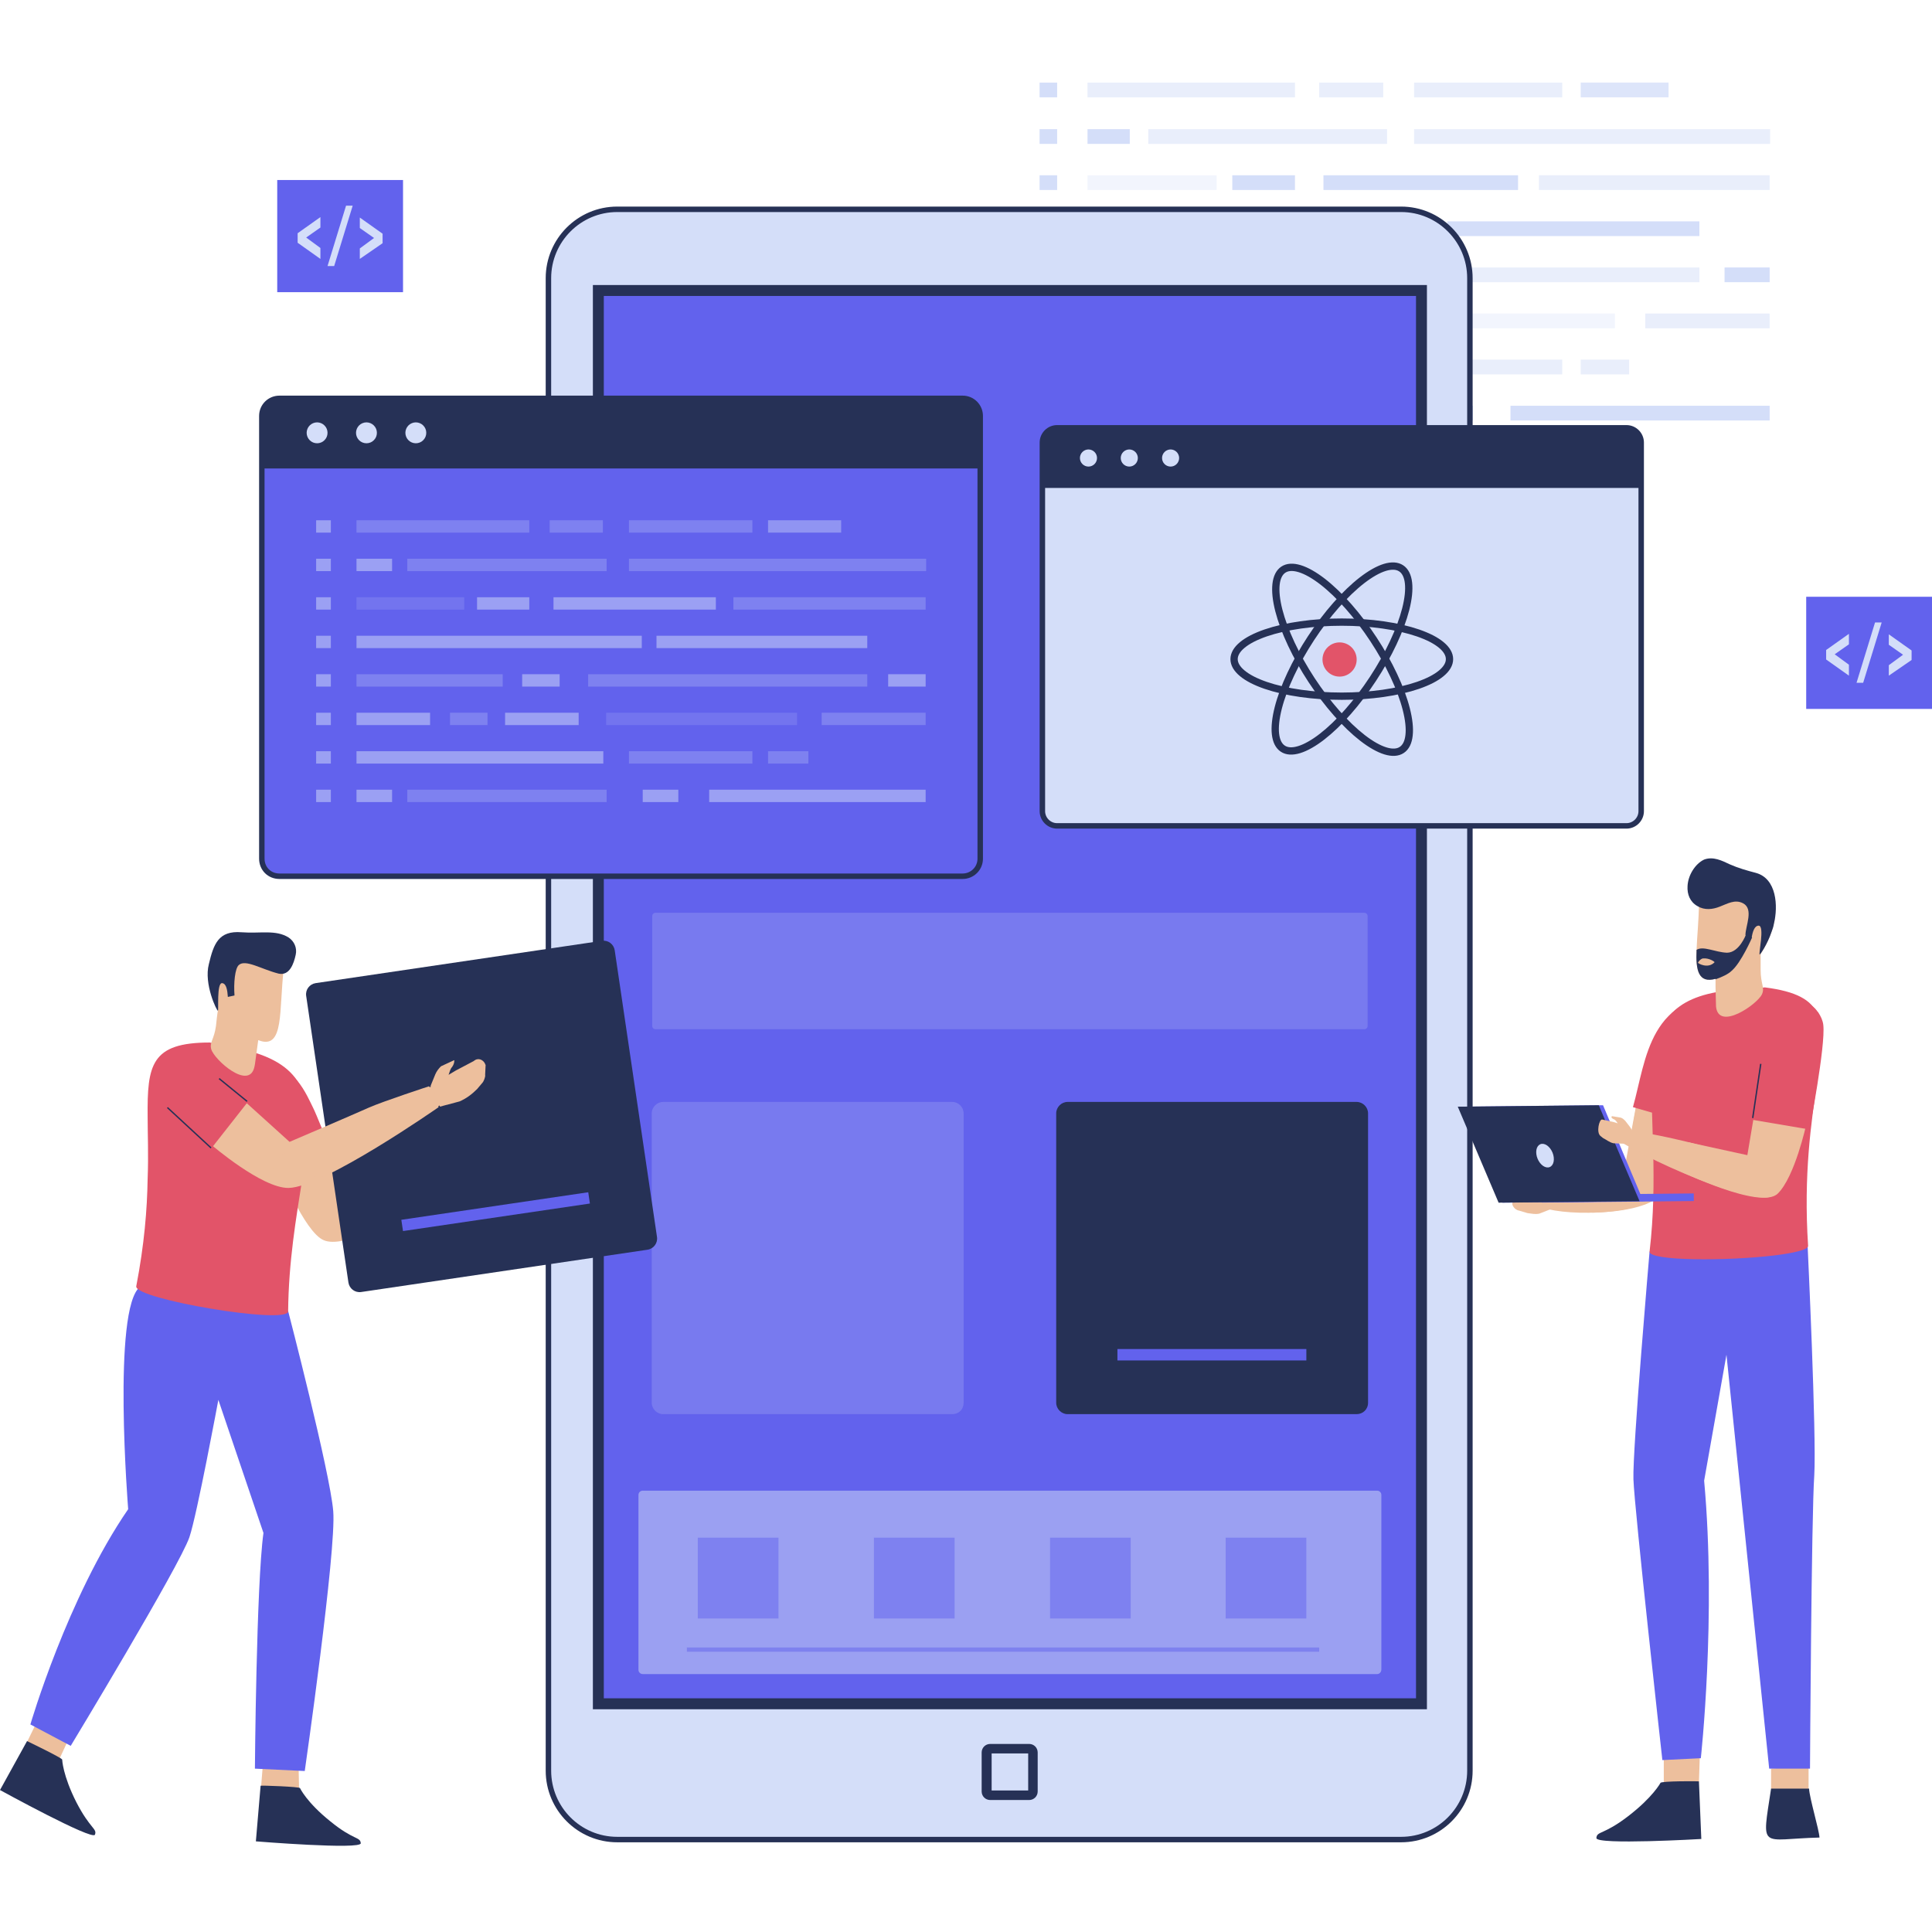 <svg xmlns="http://www.w3.org/2000/svg" xmlns:xlink="http://www.w3.org/1999/xlink" width="500" zoomAndPan="magnify" viewBox="0 0 375 375" height="500" preserveAspectRatio="xMidYMid meet" version="1.0"><defs><filter x="0%" y="0%" width="100%" height="100%" id="555fd16b2d"><feColorMatrix values="0 0 0 0 1 0 0 0 0 1 0 0 0 0 1 0 0 0 1 0" color-interpolation-filters="sRGB"/></filter><clipPath id="7503820521"><path d="M 91 25 L 301 25 L 301 359.438 L 91 359.438 Z M 91 25 " clip-rule="nonzero"/></clipPath><mask id="ccde0273ad"><g filter="url(#555fd16b2d)"><rect x="-37.5" width="450" fill="#000000" y="-37.5" height="450" fill-opacity="0.5"/></g></mask><clipPath id="b153da5127"><path d="M 1 0.32 L 18 0.32 L 18 16.16 L 1 16.16 Z M 1 0.32 " clip-rule="nonzero"/></clipPath><clipPath id="c3c4c2aad3"><path d="M 35 0.32 L 52 0.32 L 52 16.16 L 35 16.16 Z M 35 0.32 " clip-rule="nonzero"/></clipPath><clipPath id="31b6f5e774"><path d="M 69 0.32 L 86 0.32 L 86 16.16 L 69 16.16 Z M 69 0.32 " clip-rule="nonzero"/></clipPath><clipPath id="0d66e85af0"><path d="M 103 0.32 L 119.922 0.32 L 119.922 16.16 L 103 16.16 Z M 103 0.32 " clip-rule="nonzero"/></clipPath><clipPath id="3f6b7a795b"><rect x="0" width="120" y="0" height="17"/></clipPath><mask id="53410d3bd1"><g filter="url(#555fd16b2d)"><rect x="-37.5" width="450" fill="#000000" y="-37.5" height="450" fill-opacity="0.5"/></g></mask><clipPath id="891dcc8b2f"><path d="M 8 0.078 L 42 0.078 L 42 4 L 8 4 Z M 8 0.078 " clip-rule="nonzero"/></clipPath><clipPath id="2af06f17e7"><path d="M 45 0.078 L 57 0.078 L 57 4 L 45 4 Z M 45 0.078 " clip-rule="nonzero"/></clipPath><clipPath id="bddb82801d"><path d="M 0.199 0.078 L 4 0.078 L 4 4 L 0.199 4 Z M 0.199 0.078 " clip-rule="nonzero"/></clipPath><clipPath id="a61cee1afe"><path d="M 88 0.078 L 103 0.078 L 103 4 L 88 4 Z M 88 0.078 " clip-rule="nonzero"/></clipPath><clipPath id="096d2abf48"><path d="M 61 0.078 L 86 0.078 L 86 4 L 61 4 Z M 61 0.078 " clip-rule="nonzero"/></clipPath><clipPath id="1e5f2d0a2a"><path d="M 0.199 45 L 4 45 L 4 49 L 0.199 49 Z M 0.199 45 " clip-rule="nonzero"/></clipPath><clipPath id="dd8009c33f"><path d="M 0.199 8 L 4 8 L 4 11 L 0.199 11 Z M 0.199 8 " clip-rule="nonzero"/></clipPath><clipPath id="88b536714a"><path d="M 0.199 53 L 4 53 L 4 56 L 0.199 56 Z M 0.199 53 " clip-rule="nonzero"/></clipPath><clipPath id="f1c4af9529"><path d="M 0.199 15 L 4 15 L 4 19 L 0.199 19 Z M 0.199 15 " clip-rule="nonzero"/></clipPath><clipPath id="210af80f19"><path d="M 0.199 23 L 4 23 L 4 26 L 0.199 26 Z M 0.199 23 " clip-rule="nonzero"/></clipPath><clipPath id="0ea6aee3d4"><path d="M 0.199 30 L 4 30 L 4 34 L 0.199 34 Z M 0.199 30 " clip-rule="nonzero"/></clipPath><clipPath id="a7be8a2d1d"><path d="M 0.199 38 L 4 38 L 4 41 L 0.199 41 Z M 0.199 38 " clip-rule="nonzero"/></clipPath><clipPath id="743b23a334"><rect x="0" width="120" y="0" height="57"/></clipPath></defs><path fill="#d4def9" d="M 211.086 16.031 L 251.352 16.031 L 251.352 18.891 L 211.086 18.891 Z M 211.086 16.031 " fill-opacity="0.5" fill-rule="nonzero"/><path fill="#d4def9" d="M 256.051 16.031 L 268.488 16.031 L 268.488 18.891 L 256.051 18.891 Z M 256.051 16.031 " fill-opacity="0.5" fill-rule="nonzero"/><path fill="#d4def9" d="M 201.781 16.031 L 205.191 16.031 L 205.191 18.891 L 201.781 18.891 Z M 201.781 16.031 " fill-opacity="1" fill-rule="nonzero"/><path fill="#d4def9" d="M 306.816 16.031 L 323.863 16.031 L 323.863 18.891 L 306.816 18.891 Z M 306.816 16.031 " fill-opacity="0.8" fill-rule="nonzero"/><path fill="#d4def9" d="M 274.477 16.031 L 303.227 16.031 L 303.227 18.891 L 274.477 18.891 Z M 274.477 16.031 " fill-opacity="0.5" fill-rule="nonzero"/><path fill="#d4def9" d="M 258.539 69.809 L 211.086 69.809 L 211.086 72.668 L 268.488 72.668 L 268.488 69.809 Z M 258.539 69.809 " fill-opacity="1" fill-rule="nonzero"/><path fill="#d4def9" d="M 201.781 69.809 L 205.191 69.809 L 205.191 72.668 L 201.781 72.668 Z M 201.781 69.809 " fill-opacity="1" fill-rule="nonzero"/><path fill="#d4def9" d="M 306.816 69.809 L 316.215 69.809 L 316.215 72.668 L 306.816 72.668 Z M 306.816 69.809 " fill-opacity="0.5" fill-rule="nonzero"/><path fill="#d4def9" d="M 274.477 69.809 L 303.227 69.809 L 303.227 72.668 L 274.477 72.668 Z M 274.477 69.809 " fill-opacity="0.5" fill-rule="nonzero"/><path fill="#d4def9" d="M 211.086 25.07 L 219.289 25.07 L 219.289 27.93 L 211.086 27.93 Z M 211.086 25.07 " fill-opacity="1" fill-rule="nonzero"/><path fill="#d4def9" d="M 222.879 25.07 L 269.227 25.07 L 269.227 27.93 L 222.879 27.93 Z M 222.879 25.07 " fill-opacity="0.5" fill-rule="nonzero"/><path fill="#d4def9" d="M 201.781 25.07 L 205.191 25.07 L 205.191 27.93 L 201.781 27.93 Z M 201.781 25.07 " fill-opacity="1" fill-rule="nonzero"/><path fill="#d4def9" d="M 274.477 25.07 L 343.582 25.07 L 343.582 27.93 L 274.477 27.93 Z M 274.477 25.07 " fill-opacity="0.5" fill-rule="nonzero"/><path fill="#d4def9" d="M 211.086 78.754 L 219.289 78.754 L 219.289 81.613 L 211.086 81.613 Z M 211.086 78.754 " fill-opacity="1" fill-rule="nonzero"/><path fill="#d4def9" d="M 277.703 78.754 L 285.902 78.754 L 285.902 81.613 L 277.703 81.613 Z M 277.703 78.754 " fill-opacity="1" fill-rule="nonzero"/><path fill="#d4def9" d="M 222.879 78.754 L 269.227 78.754 L 269.227 81.613 L 222.879 81.613 Z M 222.879 78.754 " fill-opacity="0.5" fill-rule="nonzero"/><path fill="#d4def9" d="M 201.781 78.754 L 205.191 78.754 L 205.191 81.613 L 201.781 81.613 Z M 201.781 78.754 " fill-opacity="1" fill-rule="nonzero"/><path fill="#d4def9" d="M 293.184 78.754 L 343.488 78.754 L 343.488 81.613 L 293.184 81.613 Z M 293.184 78.754 " fill-opacity="1" fill-rule="nonzero"/><path fill="#d4def9" d="M 211.086 34.02 L 236.148 34.02 L 236.148 36.879 L 211.086 36.879 Z M 211.086 34.02 " fill-opacity="0.3" fill-rule="nonzero"/><path fill="#d4def9" d="M 239.188 34.02 L 251.352 34.02 L 251.352 36.879 L 239.188 36.879 Z M 239.188 34.02 " fill-opacity="1" fill-rule="nonzero"/><path fill="#d4def9" d="M 201.781 34.02 L 205.191 34.02 L 205.191 36.879 L 201.781 36.879 Z M 201.781 34.02 " fill-opacity="1" fill-rule="nonzero"/><path fill="#d4def9" d="M 256.879 34.02 L 294.656 34.02 L 294.656 36.879 L 256.879 36.879 Z M 256.879 34.02 " fill-opacity="1" fill-rule="nonzero"/><path fill="#d4def9" d="M 298.711 34.02 L 343.488 34.02 L 343.488 36.879 L 298.711 36.879 Z M 298.711 34.02 " fill-opacity="0.5" fill-rule="nonzero"/><path fill="#d4def9" d="M 211.086 42.965 L 277.426 42.965 L 277.426 45.824 L 211.086 45.824 Z M 211.086 42.965 " fill-opacity="1" fill-rule="nonzero"/><path fill="#d4def9" d="M 201.781 42.965 L 205.191 42.965 L 205.191 45.824 L 201.781 45.824 Z M 201.781 42.965 " fill-opacity="1" fill-rule="nonzero"/><path fill="#d4def9" d="M 280.926 42.965 L 329.852 42.965 L 329.852 45.824 L 280.926 45.824 Z M 280.926 42.965 " fill-opacity="1" fill-rule="nonzero"/><path fill="#d4def9" d="M 211.086 51.914 L 245.18 51.914 L 245.18 54.773 L 211.086 54.773 Z M 211.086 51.914 " fill-opacity="0.5" fill-rule="nonzero"/><path fill="#d4def9" d="M 201.781 51.914 L 205.191 51.914 L 205.191 54.773 L 201.781 54.773 Z M 201.781 51.914 " fill-opacity="1" fill-rule="nonzero"/><path fill="#d4def9" d="M 264.988 51.914 L 329.852 51.914 L 329.852 54.773 L 264.988 54.773 Z M 264.988 51.914 " fill-opacity="0.5" fill-rule="nonzero"/><path fill="#d4def9" d="M 334.734 51.914 L 343.488 51.914 L 343.488 54.773 L 334.734 54.773 Z M 334.734 51.914 " fill-opacity="1" fill-rule="nonzero"/><path fill="#d4def9" d="M 249.691 51.914 L 258.445 51.914 L 258.445 54.773 L 249.691 54.773 Z M 249.691 51.914 " fill-opacity="1" fill-rule="nonzero"/><path fill="#d4def9" d="M 211.086 60.859 L 228.227 60.859 L 228.227 63.719 L 211.086 63.719 Z M 211.086 60.859 " fill-opacity="1" fill-rule="nonzero"/><path fill="#d4def9" d="M 245.641 60.859 L 262.777 60.859 L 262.777 63.719 L 245.641 63.719 Z M 245.641 60.859 " fill-opacity="1" fill-rule="nonzero"/><path fill="#d4def9" d="M 201.781 60.859 L 205.191 60.859 L 205.191 63.719 L 201.781 63.719 Z M 201.781 60.859 " fill-opacity="1" fill-rule="nonzero"/><path fill="#d4def9" d="M 269.133 60.859 L 313.453 60.859 L 313.453 63.719 L 269.133 63.719 Z M 269.133 60.859 " fill-opacity="0.3" fill-rule="nonzero"/><path fill="#d4def9" d="M 319.348 60.859 L 343.488 60.859 L 343.488 63.719 L 319.348 63.719 Z M 319.348 60.859 " fill-opacity="0.5" fill-rule="nonzero"/><path fill="#d4def9" d="M 232.832 60.859 L 241.586 60.859 L 241.586 63.719 L 232.832 63.719 Z M 232.832 60.859 " fill-opacity="0.5" fill-rule="nonzero"/><path fill="#d4def9" d="M 272.082 357.223 L 119.871 357.223 C 112.5 357.223 106.512 351.227 106.512 343.848 L 106.512 54.035 C 106.512 46.656 112.5 40.66 119.871 40.66 L 272.082 40.66 C 279.453 40.66 285.441 46.656 285.441 54.035 L 285.441 343.848 C 285.441 351.227 279.453 357.223 272.082 357.223 Z M 272.082 357.223 " fill-opacity="1" fill-rule="nonzero"/><g clip-path="url(#7503820521)"><path stroke-linecap="butt" transform="matrix(0.921, 0, 0, 0.922, -42.844, -40.971)" fill="none" stroke-linejoin="miter" d="M 341.8 431.701 L 176.6 431.701 C 168.6 431.701 162.101 425.201 162.101 417.201 L 162.101 103.001 C 162.101 95.001 168.6 88.501 176.6 88.501 L 341.8 88.501 C 349.8 88.501 356.299 95.001 356.299 103.001 L 356.299 417.201 C 356.299 425.201 349.8 431.701 341.8 431.701 Z M 341.8 431.701 " stroke="#263156" stroke-width="1.15" stroke-opacity="1" stroke-miterlimit="10"/></g><path fill="#6262ed" d="M 116.094 56.434 L 275.859 56.434 L 275.859 330.75 L 116.094 330.75 Z M 116.094 56.434 " fill-opacity="1" fill-rule="nonzero"/><path fill="#263156" d="M 274.848 57.445 L 274.848 329.641 L 117.199 329.641 L 117.199 57.445 L 274.848 57.445 M 276.965 55.324 L 115.078 55.324 L 115.078 331.766 L 276.965 331.766 Z M 276.965 55.324 " fill-opacity="1" fill-rule="nonzero"/><path fill="#6262ed" d="M 119.133 58.922 L 272.91 58.922 L 272.91 328.352 L 119.133 328.352 Z M 119.133 58.922 " fill-opacity="0.4" fill-rule="nonzero"/><path fill="#263156" d="M 199.754 349.383 L 192.199 349.383 C 191.277 349.383 190.539 348.645 190.539 347.723 L 190.539 340.156 C 190.539 339.234 191.277 338.496 192.199 338.496 L 199.754 338.496 C 200.676 338.496 201.414 339.234 201.414 340.156 L 201.414 347.723 C 201.414 348.645 200.676 349.383 199.754 349.383 Z M 192.477 347.535 L 199.57 347.535 L 199.57 340.344 L 192.477 340.344 Z M 192.477 347.535 " fill-opacity="1" fill-rule="nonzero"/><path fill="#d4def9" d="M 184.828 274.484 L 128.715 274.484 C 127.52 274.484 126.504 273.469 126.504 272.27 L 126.504 216.098 C 126.504 214.898 127.52 213.883 128.715 213.883 L 184.828 213.883 C 186.027 213.883 187.039 214.898 187.039 216.098 L 187.039 272.27 C 187.039 273.562 186.117 274.484 184.828 274.484 Z M 184.828 274.484 " fill-opacity="0.2" fill-rule="nonzero"/><path fill="#263156" d="M 263.328 274.484 L 207.219 274.484 C 206.02 274.484 205.008 273.469 205.008 272.27 L 205.008 216.098 C 205.008 214.898 206.02 213.883 207.219 213.883 L 263.328 213.883 C 264.527 213.883 265.539 214.898 265.539 216.098 L 265.539 272.27 C 265.539 273.562 264.527 274.484 263.328 274.484 Z M 263.328 274.484 " fill-opacity="1" fill-rule="nonzero"/><path fill="#6262ed" d="M 216.891 261.848 L 253.562 261.848 L 253.562 264.062 L 216.891 264.062 Z M 216.891 261.848 " fill-opacity="1" fill-rule="nonzero"/><path stroke-linecap="butt" transform="matrix(0.921, 0, 0, 0.922, -42.844, -40.971)" fill-opacity="1" fill="#d4def9" fill-rule="nonzero" stroke-linejoin="miter" d="M 269.299 218.302 L 389.3 218.302 C 391 218.302 392.399 216.9 392.399 215.202 L 392.399 137.601 C 392.399 135.898 391 134.501 389.3 134.501 L 269.299 134.501 C 267.599 134.501 266.199 135.898 266.199 137.601 L 266.199 215.202 C 266.199 216.9 267.599 218.302 269.299 218.302 Z M 269.299 218.302 " stroke="#263156" stroke-width="1.15" stroke-opacity="1" stroke-miterlimit="10"/><path fill="#263156" d="M 202.426 94.711 L 318.613 94.711 L 318.613 85.949 C 318.613 84.379 317.32 83.09 315.754 83.09 L 205.191 83.09 C 203.625 83.09 202.336 84.379 202.336 85.949 L 202.336 94.711 Z M 202.426 94.711 " fill-opacity="1" fill-rule="nonzero"/><path fill="#d4def9" d="M 228.871 88.898 C 228.871 89.121 228.828 89.332 228.742 89.535 C 228.66 89.738 228.539 89.918 228.383 90.074 C 228.227 90.23 228.051 90.352 227.848 90.434 C 227.645 90.52 227.43 90.562 227.211 90.562 C 226.992 90.562 226.781 90.52 226.578 90.434 C 226.375 90.352 226.195 90.23 226.039 90.074 C 225.883 89.918 225.762 89.738 225.68 89.535 C 225.594 89.332 225.555 89.121 225.555 88.898 C 225.555 88.68 225.594 88.469 225.68 88.266 C 225.762 88.062 225.883 87.883 226.039 87.727 C 226.195 87.57 226.375 87.449 226.578 87.367 C 226.781 87.281 226.992 87.238 227.211 87.238 C 227.43 87.238 227.645 87.281 227.848 87.367 C 228.051 87.449 228.227 87.57 228.383 87.727 C 228.539 87.883 228.66 88.062 228.742 88.266 C 228.828 88.469 228.871 88.68 228.871 88.898 Z M 228.871 88.898 " fill-opacity="1" fill-rule="nonzero"/><path fill="#d4def9" d="M 220.855 88.898 C 220.855 89.121 220.812 89.332 220.727 89.535 C 220.645 89.738 220.523 89.918 220.367 90.074 C 220.211 90.23 220.031 90.352 219.828 90.434 C 219.625 90.52 219.414 90.562 219.195 90.562 C 218.977 90.562 218.766 90.52 218.562 90.434 C 218.359 90.352 218.18 90.23 218.023 90.074 C 217.867 89.918 217.746 89.738 217.664 89.535 C 217.578 89.332 217.535 89.121 217.535 88.898 C 217.535 88.68 217.578 88.469 217.664 88.266 C 217.746 88.062 217.867 87.883 218.023 87.727 C 218.18 87.57 218.359 87.449 218.562 87.367 C 218.766 87.281 218.977 87.238 219.195 87.238 C 219.414 87.238 219.625 87.281 219.828 87.367 C 220.031 87.449 220.211 87.57 220.367 87.727 C 220.523 87.883 220.645 88.062 220.727 88.266 C 220.812 88.469 220.855 88.68 220.855 88.898 Z M 220.855 88.898 " fill-opacity="1" fill-rule="nonzero"/><path fill="#d4def9" d="M 212.93 88.898 C 212.93 89.121 212.887 89.332 212.805 89.535 C 212.719 89.738 212.602 89.918 212.445 90.074 C 212.289 90.23 212.109 90.352 211.906 90.434 C 211.703 90.52 211.492 90.562 211.27 90.562 C 211.051 90.562 210.84 90.52 210.637 90.434 C 210.434 90.352 210.254 90.23 210.098 90.074 C 209.941 89.918 209.824 89.738 209.738 89.535 C 209.656 89.332 209.613 89.121 209.613 88.898 C 209.613 88.68 209.656 88.469 209.738 88.266 C 209.824 88.062 209.941 87.883 210.098 87.727 C 210.254 87.57 210.434 87.449 210.637 87.367 C 210.84 87.281 211.051 87.238 211.27 87.238 C 211.492 87.238 211.703 87.281 211.906 87.367 C 212.109 87.449 212.289 87.57 212.445 87.727 C 212.602 87.883 212.719 88.062 212.805 88.266 C 212.887 88.469 212.93 88.68 212.93 88.898 Z M 212.93 88.898 " fill-opacity="1" fill-rule="nonzero"/><path stroke-linecap="butt" transform="matrix(0.77, -0.507, 0.506, 0.771, -85.669, 153.772)" fill="none" stroke-linejoin="miter" d="M 337.1 183.199 C 337.099 184.689 337.05 186.167 336.951 187.628 C 336.853 189.089 336.703 190.512 336.504 191.887 C 336.308 193.264 336.071 194.573 335.786 195.809 C 335.501 197.052 335.178 198.198 334.815 199.251 C 334.451 200.305 334.059 201.248 333.633 202.073 C 333.208 202.904 332.759 203.602 332.283 204.171 C 331.811 204.742 331.325 205.173 330.822 205.466 C 330.319 205.753 329.811 205.9 329.299 205.898 C 328.786 205.9 328.282 205.756 327.778 205.465 C 327.274 205.174 326.787 204.742 326.314 204.172 C 325.841 203.602 325.394 202.902 324.969 202.075 C 324.54 201.246 324.147 200.308 323.785 199.253 C 323.423 198.199 323.097 197.052 322.813 195.81 C 322.532 194.571 322.29 193.266 322.096 191.886 C 321.897 190.508 321.75 189.088 321.65 187.628 C 321.55 186.168 321.501 184.692 321.499 183.199 C 321.5 181.71 321.552 180.233 321.651 178.772 C 321.75 177.311 321.899 175.889 322.094 174.512 C 322.29 173.135 322.531 171.828 322.813 170.589 C 323.101 169.349 323.424 168.203 323.784 167.147 C 324.147 166.094 324.541 165.156 324.965 164.325 C 325.394 163.497 325.843 162.799 326.315 162.228 C 326.788 161.656 327.277 161.228 327.78 160.935 C 328.28 160.646 328.788 160.499 329.299 160.5 C 329.813 160.499 330.32 160.645 330.821 160.934 C 331.325 161.225 331.812 161.657 332.284 162.226 C 332.757 162.796 333.208 163.499 333.633 164.326 C 334.059 165.153 334.453 166.097 334.817 167.147 C 335.179 168.202 335.499 169.35 335.786 170.588 C 336.07 171.83 336.312 173.135 336.506 174.515 C 336.702 175.891 336.849 177.31 336.949 178.77 C 337.052 180.233 337.101 181.709 337.1 183.199 Z M 337.1 183.199 " stroke="#263156" stroke-width="1.537" stroke-opacity="1" stroke-miterlimit="10"/><path stroke-linecap="butt" transform="matrix(0.506, -0.771, 0.77, 0.507, -47.209, 288.824)" fill="none" stroke-linejoin="miter" d="M 352 183.201 C 352.001 183.712 351.854 184.22 351.565 184.72 C 351.272 185.222 350.844 185.712 350.272 186.185 C 349.701 186.657 349.003 187.106 348.175 187.534 C 347.344 187.959 346.406 188.353 345.353 188.716 C 344.297 189.076 343.151 189.399 341.911 189.687 C 340.672 189.969 339.365 190.21 337.988 190.405 C 336.611 190.601 335.189 190.75 333.728 190.849 C 332.267 190.948 330.791 191 329.301 191.001 C 327.808 190.998 326.332 190.95 324.872 190.85 C 323.412 190.75 321.992 190.603 320.614 190.404 C 319.234 190.21 317.925 189.97 316.69 189.687 C 315.448 189.403 314.301 189.077 313.247 188.715 C 312.192 188.353 311.254 187.96 310.425 187.531 C 309.598 187.106 308.898 186.659 308.328 186.186 C 307.758 185.713 307.326 185.226 307.035 184.722 C 306.744 184.218 306.6 183.714 306.602 183.201 C 306.6 182.689 306.747 182.181 307.035 181.678 C 307.328 181.175 307.758 180.689 308.327 180.213 C 308.898 179.741 309.596 179.292 310.427 178.867 C 311.252 178.441 312.195 178.049 313.249 177.685 C 314.302 177.322 315.449 176.999 316.691 176.714 C 317.927 176.429 319.236 176.191 320.613 175.996 C 321.988 175.797 323.407 175.65 324.872 175.549 C 326.333 175.45 327.811 175.401 329.301 175.4 C 330.791 175.399 332.268 175.448 333.73 175.551 C 335.19 175.651 336.609 175.798 337.985 175.994 C 339.365 176.188 340.67 176.43 341.912 176.714 C 343.15 177.001 344.298 177.321 345.353 177.683 C 346.403 178.047 347.347 178.441 348.174 178.866 C 349.001 179.291 349.704 179.743 350.274 180.215 C 350.843 180.688 351.272 181.178 351.566 181.679 C 351.855 182.179 352.001 182.687 352 183.201 Z M 352 183.201 " stroke="#263156" stroke-width="1.537" stroke-opacity="1" stroke-miterlimit="10"/><path stroke-linecap="butt" transform="matrix(0.921, 0, 0, 0.922, -42.844, -40.971)" fill="none" stroke-linejoin="miter" d="M 352 183.198 C 352 183.711 351.856 184.219 351.563 184.723 C 351.271 185.223 350.843 185.71 350.27 186.184 C 349.702 186.658 349.003 187.107 348.176 187.535 C 347.345 187.958 346.404 188.352 345.352 188.717 C 344.297 189.076 343.152 189.403 341.91 189.686 C 340.672 189.97 339.362 190.211 337.988 190.406 C 336.61 190.601 335.19 190.749 333.728 190.851 C 332.265 190.948 330.79 190.999 329.301 190.999 C 327.809 190.999 326.334 190.948 324.871 190.851 C 323.408 190.749 321.988 190.601 320.615 190.406 C 319.237 190.211 317.927 189.97 316.689 189.686 C 315.451 189.403 314.302 189.076 313.25 188.717 C 312.195 188.352 311.254 187.958 310.427 187.535 C 309.596 187.107 308.896 186.658 308.328 186.184 C 307.756 185.71 307.328 185.223 307.035 184.723 C 306.747 184.219 306.598 183.711 306.598 183.198 C 306.598 182.686 306.747 182.182 307.035 181.678 C 307.328 181.174 307.756 180.687 308.328 180.217 C 308.896 179.743 309.596 179.294 310.427 178.866 C 311.254 178.443 312.195 178.049 313.25 177.684 C 314.302 177.324 315.451 176.998 316.689 176.715 C 317.927 176.431 319.237 176.19 320.615 175.995 C 321.988 175.796 323.408 175.652 324.871 175.55 C 326.334 175.448 327.809 175.402 329.301 175.402 C 330.79 175.402 332.265 175.448 333.728 175.55 C 335.19 175.652 336.61 175.796 337.988 175.995 C 339.362 176.19 340.672 176.431 341.91 176.715 C 343.152 176.998 344.297 177.324 345.352 177.684 C 346.404 178.049 347.345 178.443 348.176 178.866 C 349.003 179.294 349.702 179.743 350.27 180.217 C 350.843 180.687 351.271 181.174 351.563 181.678 C 351.856 182.182 352 182.686 352 183.198 Z M 352 183.198 " stroke="#263156" stroke-width="1.537" stroke-opacity="1" stroke-miterlimit="10"/><path fill="#e25469" d="M 263.328 128.008 C 263.328 128.449 263.246 128.875 263.078 129.281 C 262.91 129.688 262.668 130.047 262.359 130.355 C 262.047 130.668 261.688 130.91 261.281 131.078 C 260.875 131.246 260.453 131.328 260.012 131.328 C 259.574 131.328 259.148 131.246 258.742 131.078 C 258.336 130.91 257.977 130.668 257.668 130.355 C 257.355 130.047 257.117 129.688 256.949 129.281 C 256.781 128.875 256.695 128.449 256.695 128.008 C 256.695 127.57 256.781 127.145 256.949 126.738 C 257.117 126.332 257.355 125.973 257.668 125.66 C 257.977 125.352 258.336 125.109 258.742 124.941 C 259.148 124.773 259.574 124.688 260.012 124.688 C 260.453 124.688 260.875 124.773 261.281 124.941 C 261.688 125.109 262.047 125.352 262.359 125.66 C 262.668 125.973 262.91 126.332 263.078 126.738 C 263.246 127.145 263.328 127.57 263.328 128.008 Z M 263.328 128.008 " fill-opacity="1" fill-rule="nonzero"/><path fill="#6262ed" d="M 53.809 34.941 L 78.227 34.941 L 78.227 56.711 L 53.809 56.711 Z M 53.809 34.941 " fill-opacity="1" fill-rule="nonzero"/><path fill="#d4def9" d="M 62.191 50.254 L 57.77 47.117 L 57.77 45.273 L 62.191 42.137 L 62.191 44.164 L 59.43 46.102 L 62.191 48.133 Z M 62.191 50.254 " fill-opacity="1" fill-rule="nonzero"/><path fill="#d4def9" d="M 63.574 51.637 L 67.168 39.922 L 68.457 39.922 L 64.863 51.637 Z M 63.574 51.637 " fill-opacity="1" fill-rule="nonzero"/><path fill="#d4def9" d="M 69.84 50.254 L 69.84 48.223 L 72.605 46.195 L 69.84 44.258 L 69.84 42.227 L 74.262 45.363 L 74.262 47.207 Z M 69.84 50.254 " fill-opacity="1" fill-rule="nonzero"/><path fill="#6262ed" d="M 350.582 115.832 L 375 115.832 L 375 137.602 L 350.582 137.602 Z M 350.582 115.832 " fill-opacity="1" fill-rule="nonzero"/><path fill="#d4def9" d="M 358.875 131.145 L 354.453 128.008 L 354.453 126.164 L 358.875 123.027 L 358.875 125.059 L 356.113 126.996 L 358.875 129.023 Z M 358.875 131.145 " fill-opacity="1" fill-rule="nonzero"/><path fill="#d4def9" d="M 360.352 132.527 L 363.945 120.816 L 365.234 120.816 L 361.641 132.527 Z M 360.352 132.527 " fill-opacity="1" fill-rule="nonzero"/><path fill="#d4def9" d="M 366.617 131.145 L 366.617 129.117 L 369.379 127.086 L 366.617 125.148 L 366.617 123.121 L 371.039 126.258 L 371.039 128.102 Z M 366.617 131.145 " fill-opacity="1" fill-rule="nonzero"/><path fill="#edbf9d" d="M 329.945 197.371 C 334.828 201.617 323.125 232.883 319.164 230.578 C 311.887 230.023 320.73 192.113 329.945 197.371 Z M 329.945 197.371 " fill-opacity="1" fill-rule="nonzero"/><path fill="#edbf9d" d="M 317.508 214.898 L 315.293 226.98 L 308.66 229.195 L 309.031 235.375 C 309.031 235.375 319.625 235.375 322.391 231.777 C 325.062 228.18 327.363 217.387 327.363 217.387 Z M 317.508 214.898 " fill-opacity="1" fill-rule="nonzero"/><path fill="#e25469" d="M 336.855 193.129 C 319.992 192.301 319.531 205.766 316.953 214.898 L 327.824 218.035 Z M 336.855 193.129 " fill-opacity="1" fill-rule="nonzero"/><path fill="#edbf9d" d="M 321.746 230.945 C 321.652 231.871 321.098 232.699 320.27 233.16 C 313.637 236.664 297.789 235.559 298.156 233.254 C 298.34 231.777 322.113 223.754 321.746 230.945 Z M 321.746 230.945 " fill-opacity="1" fill-rule="nonzero"/><path fill="#edbf9d" d="M 300.828 232.055 L 301.105 231.777 L 300.367 231.316 L 298.988 230.578 C 298.617 230.395 298.25 230.301 297.879 230.301 L 296.223 230.762 C 296.223 230.762 295.945 231.223 296.961 231.223 C 297.234 231.223 297.605 231.41 297.879 231.594 L 296.961 231.777 L 294.656 232.332 C 294.012 232.422 293.457 233.07 293.551 233.809 C 293.551 233.809 293.828 234.82 294.934 235.004 L 296.5 235.469 C 297.328 235.559 297.973 235.742 298.801 235.559 L 300.922 234.73 Z M 300.828 232.055 " fill-opacity="1" fill-rule="nonzero"/><path fill="#edbf9d" d="M 331.789 239.156 C 341.277 239.527 336.488 248.379 334.645 256.129 C 331.234 268.395 332.984 284.262 328.012 286.012 C 314.836 289.887 319.441 243.031 323.125 241 C 324.969 240.078 328.656 239.527 331.789 239.156 Z M 331.789 239.156 " fill-opacity="1" fill-rule="nonzero"/><path fill="#edbf9d" d="M 322.852 281.953 C 332.156 275.406 331.051 330.102 328.469 342.555 C 325.891 355.008 323.312 336.098 321.746 316.176 C 319.992 296.25 319.164 284.539 322.852 281.953 Z M 322.852 281.953 " fill-opacity="1" fill-rule="nonzero"/><path fill="#edbf9d" d="M 329.945 340.434 L 329.762 345.875 L 322.941 345.969 L 322.941 341.078 Z M 329.945 340.434 " fill-opacity="1" fill-rule="nonzero"/><path fill="#263156" d="M 322.297 346.062 C 322.297 346.062 320.824 348.828 316.031 352.516 C 311.242 356.207 309.949 355.375 309.859 356.762 C 309.766 358.145 330.223 356.945 330.223 356.945 L 329.762 345.785 C 329.945 345.691 322.297 345.691 322.297 346.062 Z M 322.297 346.062 " fill-opacity="1" fill-rule="nonzero"/><path fill="#edbf9d" d="M 342.016 239.434 C 351.32 237.59 351.227 247.641 351.227 255.668 C 350.77 268.395 353.715 283.062 349.293 285.828 C 337.316 292.656 334 244.508 337.039 241.648 C 338.422 240.355 338.973 240.449 342.016 239.434 Z M 342.016 239.434 " fill-opacity="1" fill-rule="nonzero"/><path fill="#edbf9d" d="M 344.316 281.953 C 349.109 278.543 353.164 326.875 349.938 342.555 C 347.359 355.008 344.777 336.098 343.211 316.176 C 341.461 296.25 340.633 284.539 344.316 281.953 Z M 344.316 281.953 " fill-opacity="1" fill-rule="nonzero"/><path fill="#edbf9d" d="M 351.043 342.648 L 351.043 347.258 L 343.766 347.258 L 343.766 343.293 Z M 351.043 342.648 " fill-opacity="1" fill-rule="nonzero"/><path fill="#263156" d="M 351.137 347.168 C 351.227 349.012 353.07 355.102 353.164 356.668 C 341.555 356.945 341.922 359.344 343.766 347.168 Z M 351.137 347.168 " fill-opacity="1" fill-rule="nonzero"/><path fill="#6262ed" d="M 320.18 242.938 C 320.18 242.938 316.859 281.402 317.047 287.121 C 317.23 292.84 322.664 341.633 322.664 341.633 L 330.129 341.266 C 330.129 341.266 333.168 313.777 330.773 287.398 L 335.105 262.953 L 343.398 343.293 L 351.32 343.293 C 351.32 343.293 351.598 294.129 352.148 286.383 C 352.609 278.633 350.859 241.832 350.859 241.832 Z M 320.18 242.938 " fill-opacity="1" fill-rule="nonzero"/><path fill="#e25469" d="M 320.18 242.938 C 320.086 244.781 335.289 244.781 344.41 243.676 C 348.188 243.215 350.953 242.57 350.953 241.832 C 350.031 227.902 351.598 217.574 352.703 210.008 C 354.359 198.203 354.82 193.223 342.566 191.652 L 333.168 192.574 C 313.82 196.082 323.496 214.621 320.18 242.938 Z M 320.18 242.938 " fill-opacity="1" fill-rule="nonzero"/><path fill="#6262ed" d="M 299.273 231.938 L 328.758 231.645 L 328.77 233.121 L 299.289 233.414 Z M 299.273 231.938 " fill-opacity="1" fill-rule="nonzero"/><path fill="#6262ed" d="M 291.617 233.438 L 318.98 233.16 L 311.148 214.527 L 283.691 214.805 Z M 291.617 233.438 " fill-opacity="1" fill-rule="nonzero"/><path fill="#263156" d="M 290.879 233.438 L 318.242 233.16 L 310.32 214.527 L 282.953 214.805 Z M 290.879 233.438 " fill-opacity="1" fill-rule="nonzero"/><path fill="#d4def9" d="M 301.34 223.711 C 301.461 224.004 301.539 224.301 301.578 224.605 C 301.617 224.906 301.609 225.188 301.562 225.453 C 301.512 225.719 301.422 225.941 301.289 226.129 C 301.156 226.312 300.996 226.445 300.805 226.523 C 300.613 226.605 300.406 226.625 300.18 226.586 C 299.957 226.547 299.734 226.449 299.512 226.301 C 299.293 226.148 299.09 225.949 298.902 225.711 C 298.719 225.469 298.562 225.199 298.441 224.906 C 298.32 224.613 298.242 224.316 298.203 224.012 C 298.164 223.711 298.172 223.43 298.219 223.164 C 298.27 222.898 298.359 222.676 298.492 222.488 C 298.625 222.305 298.785 222.172 298.977 222.09 C 299.168 222.012 299.375 221.992 299.602 222.031 C 299.824 222.07 300.047 222.168 300.27 222.316 C 300.488 222.469 300.691 222.668 300.879 222.906 C 301.062 223.148 301.219 223.418 301.34 223.711 Z M 301.34 223.711 " fill-opacity="1" fill-rule="nonzero"/><path fill="#edbf9d" d="M 332.984 189.992 L 332.984 191.562 L 333.078 195.344 C 333.539 200.23 341.184 194.883 342.016 192.945 C 342.566 191.652 341.738 191.008 341.738 188.242 C 341.738 185.473 341.738 185.195 341.738 185.195 C 350.859 170.625 335.566 164.629 329.762 175.051 C 329.762 178.465 329.391 181.785 329.301 184.367 C 329.117 188.332 329.668 190.914 332.984 189.992 Z M 332.984 189.992 " fill-opacity="1" fill-rule="nonzero"/><path fill="#263156" d="M 327.551 172.008 C 327.457 173.574 328.012 175.051 329.484 175.883 C 330.867 176.711 332.434 176.527 333.816 175.973 C 335.289 175.418 336.762 174.496 338.328 175.328 C 340.449 176.434 338.789 179.754 338.789 181.508 C 339.16 181.691 339.621 181.875 339.988 182.062 C 340.172 180.863 340.539 179.664 341.371 179.664 C 342.566 179.754 341.277 185.195 341.555 185.289 C 341.645 185.289 343.027 183.352 343.859 180.863 C 344.043 180.402 344.227 179.848 344.316 179.293 C 345.148 175.883 344.871 170.531 340.816 169.426 C 339.066 168.965 337.406 168.5 335.75 167.766 C 334.184 167.027 332.523 166.195 330.773 166.84 C 329.023 167.672 327.641 169.887 327.551 172.008 Z M 327.551 172.008 " fill-opacity="1" fill-rule="nonzero"/><path fill="#edbf9d" d="M 350.77 196.359 C 355.926 199.957 347.82 233.07 343.859 231.223 C 336.672 231.41 341.371 192.207 350.77 196.359 Z M 350.77 196.359 " fill-opacity="1" fill-rule="nonzero"/><path fill="#edbf9d" d="M 340.355 217.113 L 339.16 224.215 L 327.734 221.723 L 325.984 227.258 C 325.984 227.258 341.738 234.914 345.055 231.684 C 348.371 228.457 350.582 218.312 350.582 218.312 Z M 340.355 217.113 " fill-opacity="1" fill-rule="nonzero"/><path fill="#e25469" d="M 343.211 199.586 L 339.805 217.297 L 351.227 219.234 C 351.227 219.234 354.359 203 353.902 198.941 C 353.809 198.109 353.441 197.281 352.887 196.449 C 352.887 196.449 352.793 196.359 352.793 196.359 C 350.121 192.484 344.227 194.973 343.211 199.586 Z M 343.211 199.586 " fill-opacity="1" fill-rule="nonzero"/><path stroke-linecap="butt" transform="matrix(0.921, 0, 0, 0.922, -42.844, -40.971)" fill="none" stroke-linejoin="miter" d="M 415.899 279.802 L 417.599 268.401 " stroke="#263156" stroke-width="0.288" stroke-opacity="1" stroke-miterlimit="10"/><path fill="#edbf9d" d="M 345.148 231.039 C 344.688 231.871 343.859 232.332 342.938 232.422 C 335.656 232.883 310.598 220.801 312.164 219.324 C 312.809 217.941 348.371 224.766 345.148 231.039 Z M 345.148 231.039 " fill-opacity="1" fill-rule="nonzero"/><path fill="#edbf9d" d="M 316.492 219.602 L 316.859 219.508 L 316.402 218.773 L 315.48 217.574 C 315.203 217.297 314.926 217.02 314.559 216.926 L 312.898 216.648 C 312.898 216.648 312.438 216.926 313.359 217.297 C 313.543 217.387 313.82 217.758 314.004 218.035 L 313.082 217.758 L 310.965 217.297 C 310.41 217.203 309.766 219.879 310.688 220.523 L 311.148 220.895 C 311.887 221.262 312.348 221.723 313.176 221.906 L 315.387 222 Z M 316.492 219.602 " fill-opacity="1" fill-rule="nonzero"/><path fill="#263156" d="M 332.984 189.992 L 332.984 190.086 C 334.273 189.625 335.473 189.07 336.117 188.426 C 337.961 186.855 340.078 181.969 340.078 181.969 L 338.883 181.414 C 338.883 181.414 337.594 184.922 335.195 184.922 C 332.895 184.828 330.59 183.535 329.301 184.367 C 329.117 188.332 329.668 190.914 332.984 189.992 Z M 332.984 189.992 " fill-opacity="1" fill-rule="nonzero"/><path fill="#edbf9d" d="M 332.801 186.766 C 332.801 186.672 331.789 185.934 330.59 186.027 C 330.223 186.027 329.668 186.582 329.574 186.855 C 329.484 186.949 331.512 188.148 332.801 186.766 Z M 332.801 186.766 " fill-opacity="1" fill-rule="nonzero"/><path fill="#edbf9d" d="M 59.152 294.867 C 50.309 288.227 50.215 331.301 52.426 343.477 C 54.637 355.652 57.309 347.445 59.43 328.168 C 61.547 308.887 62.652 297.449 59.152 294.867 Z M 59.152 294.867 " fill-opacity="1" fill-rule="nonzero"/><path fill="#edbf9d" d="M 51.043 342.277 L 50.676 346.797 L 58.047 347.168 L 57.953 342.738 Z M 51.043 342.277 " fill-opacity="1" fill-rule="nonzero"/><path fill="#263156" d="M 58.23 347.074 C 58.23 347.074 59.52 349.844 64.129 353.531 C 68.641 357.223 69.934 356.484 70.023 357.773 C 70.117 359.066 49.664 357.406 49.664 357.406 L 50.582 346.613 C 50.582 346.523 58.23 346.797 58.23 347.074 Z M 58.23 347.074 " fill-opacity="1" fill-rule="nonzero"/><path fill="#edbf9d" d="M 34.922 249.766 C 25.797 248.195 26.168 258.066 26.445 265.812 C 27.273 278.172 24.879 292.469 29.301 295.055 C 41.094 301.324 42.938 254.469 39.805 251.699 C 38.422 250.5 37.961 250.688 34.922 249.766 Z M 34.922 249.766 " fill-opacity="1" fill-rule="nonzero"/><path fill="#edbf9d" d="M 46.805 253.359 C 37.684 254.836 41.184 263.969 43.859 271.254 C 48.555 282.691 50.859 297.082 55.836 298.098 C 69.012 300.309 55.926 255.297 52.059 253.637 C 50.309 252.992 49.938 253.27 46.805 253.359 Z M 46.805 253.359 " fill-opacity="1" fill-rule="nonzero"/><path fill="#edbf9d" d="M 34.09 293.207 C 28.656 283.523 11.055 322.91 8.109 334.898 C 5.16 346.891 10.965 340.527 20.73 323.738 C 30.496 306.953 36.211 296.988 34.09 293.207 Z M 34.09 293.207 " fill-opacity="1" fill-rule="nonzero"/><path fill="#edbf9d" d="M 7.004 334.531 L 5.066 338.496 L 11.426 341.633 L 13.27 337.668 Z M 7.004 334.531 " fill-opacity="1" fill-rule="nonzero"/><path fill="#263156" d="M 12.07 341.539 C 12.07 341.539 12.164 344.586 14.836 349.844 C 17.508 355.008 18.887 354.914 18.426 356.113 C 17.969 357.312 0 347.445 0 347.445 L 5.25 337.945 C 5.25 337.945 12.164 341.266 12.07 341.539 Z M 12.07 341.539 " fill-opacity="1" fill-rule="nonzero"/><path fill="#6262ed" d="M 55.926 254.469 C 55.926 254.469 64.035 285.645 64.68 293.301 C 65.324 300.863 59.152 343.754 59.152 343.754 L 49.477 343.293 C 49.477 343.293 49.754 307.504 51.137 297.543 L 42.383 271.715 C 42.383 271.715 38.238 294.039 36.762 298.375 C 34.828 304 13.727 338.867 13.727 338.867 L 5.898 334.715 C 5.898 334.715 13.082 310.086 24.879 292.93 C 24.879 292.93 21.746 254.008 27.18 249.766 C 32.617 245.52 55.926 254.469 55.926 254.469 Z M 55.926 254.469 " fill-opacity="1" fill-rule="nonzero"/><path fill="#edbf9d" d="M 50.582 208.902 C 46.531 213.422 61.457 243.031 64.773 240.355 C 71.59 239.062 58.598 202.906 50.582 208.902 Z M 50.582 208.902 " fill-opacity="1" fill-rule="nonzero"/><path fill="#edbf9d" d="M 63.484 222.367 L 66.984 231.41 C 66.984 231.41 77.305 227.074 79.605 226.152 C 81.91 225.32 92.23 221.633 92.23 221.633 L 94.074 225.691 C 94.074 225.691 83.016 233.07 79.422 235.098 C 75.922 237.035 66.707 242.383 62.836 240.723 C 59.059 239.156 53.992 226.426 53.992 226.426 Z M 63.484 222.367 " fill-opacity="1" fill-rule="nonzero"/><path fill="#edbf9d" d="M 62.191 239.34 C 62.836 240.262 63.945 240.723 65.051 240.633 C 73.617 239.988 101.168 221.906 99.141 220.523 C 98.219 219.047 57.492 232.609 62.191 239.34 Z M 62.191 239.34 " fill-opacity="1" fill-rule="nonzero"/><path fill="#edbf9d" d="M 103.012 217.387 C 103.012 217.48 103.012 217.48 103.102 217.574 L 103.012 219.508 C 103.102 219.879 102.734 220.801 102.457 221.078 L 101.445 222.277 C 100.43 223.293 99.324 224.121 98.035 224.676 L 94.902 225.504 L 94.258 225.691 L 93.887 224.859 L 92.691 222.277 L 92.414 221.723 L 92.508 221.445 L 93.336 219.418 C 93.613 218.773 93.98 218.312 94.441 217.848 L 97.02 216.648 C 97.02 216.648 97.113 217.297 96.559 218.035 C 96.285 218.312 96.098 218.957 95.914 219.508 L 97.297 218.68 L 100.797 216.836 C 101.629 216.098 102.734 216.559 103.012 217.387 Z M 103.012 217.387 " fill-opacity="1" fill-rule="nonzero"/><path fill="#e25469" d="M 53.902 226.891 C 52.336 223.383 46.621 209.918 51.137 207.703 C 56.574 205.027 59.891 213.328 60.625 214.715 C 61.363 216.098 63.852 222.461 63.852 222.461 Z M 53.902 226.891 " fill-opacity="1" fill-rule="nonzero"/><path fill="#e25469" d="M 26.445 249.672 C 26.074 252.16 55.742 257.145 55.926 254.559 C 56.02 244.781 57.492 236.391 58.598 229.285 C 58.785 228.086 58.969 226.98 59.059 225.875 C 60.625 214.898 60.258 207.797 49.664 204.383 L 40.727 202.352 C 29.301 202.352 28.562 206.688 28.656 216.836 C 28.656 220.156 28.84 224.121 28.656 228.824 C 28.562 234.73 28.012 241.555 26.445 249.672 Z M 26.445 249.672 " fill-opacity="1" fill-rule="nonzero"/><path fill="#263156" d="M 125.676 242.57 L 70.117 250.777 C 68.918 250.965 67.812 250.133 67.629 248.934 L 59.43 193.312 C 59.246 192.113 60.074 191.008 61.273 190.824 L 116.832 182.613 C 118.027 182.43 119.133 183.262 119.316 184.461 L 127.52 240.078 C 127.703 241.277 126.875 242.387 125.676 242.57 Z M 125.676 242.57 " fill-opacity="1" fill-rule="nonzero"/><path fill="#6262ed" d="M 77.898 236.762 L 114.18 231.414 L 114.5 233.605 L 78.223 238.949 Z M 77.898 236.762 " fill-opacity="1" fill-rule="nonzero"/><path fill="#edbf9d" d="M 41.922 199.125 C 41.555 201.801 40.633 202.262 41 203.645 C 41.555 205.676 48.371 211.762 49.387 207.059 L 49.477 206.598 L 50.121 201.891 C 55.281 203.922 54.086 195.988 55.098 187.871 C 50.676 177.172 35.195 181.047 42.293 196.172 C 42.293 196.172 42.199 196.449 41.922 199.125 Z M 41.922 199.125 " fill-opacity="1" fill-rule="nonzero"/><path fill="#263156" d="M 42.293 196.172 C 42.477 196.172 42.016 190.73 43.121 190.824 C 43.949 190.914 44.133 192.207 44.227 193.5 L 45.516 193.223 C 45.332 190.824 45.609 187.965 46.344 187.32 C 47.637 186.121 50.77 188.148 54.086 188.98 C 56.203 189.441 57.031 187.043 57.402 185.289 C 57.68 183.996 57.125 182.707 56.02 181.969 C 53.531 180.402 50.492 181.23 46.898 180.953 C 42.383 180.586 41.461 183.262 40.539 187.133 C 39.527 191.008 42.105 196.266 42.293 196.172 Z M 42.293 196.172 " fill-opacity="1" fill-rule="nonzero"/><path fill="#edbf9d" d="M 29.945 208.348 C 28.469 214.254 55.191 233.715 57.031 229.75 C 62.469 225.414 34.367 199.309 29.945 208.348 Z M 29.945 208.348 " fill-opacity="1" fill-rule="nonzero"/><path fill="#edbf9d" d="M 47.727 213.977 L 56.203 221.633 C 56.203 221.633 68.734 216.281 71.59 214.988 C 74.539 213.699 83.293 210.84 83.293 210.84 L 85.137 214.898 C 85.137 214.898 62.836 230.484 56.02 230.578 C 50.859 230.672 41 222.184 41 222.184 Z M 47.727 213.977 " fill-opacity="1" fill-rule="nonzero"/><path fill="#edbf9d" d="M 53.348 228.457 C 53.992 229.379 55.098 229.84 56.203 229.75 C 64.773 229.102 92.32 211.023 90.293 209.641 C 89.281 208.164 48.555 221.723 53.348 228.457 Z M 53.348 228.457 " fill-opacity="1" fill-rule="nonzero"/><path fill="#edbf9d" d="M 94.164 206.504 C 94.164 206.598 94.164 206.598 94.258 206.688 L 94.164 208.625 C 94.258 208.996 93.887 209.918 93.613 210.195 L 92.598 211.395 C 91.586 212.406 90.48 213.238 89.188 213.789 L 86.055 214.621 L 85.41 214.805 L 85.043 213.977 L 83.844 211.395 L 83.57 210.84 L 83.66 210.562 L 84.488 208.535 C 84.766 207.887 85.137 207.426 85.598 206.965 L 88.176 205.766 C 88.176 205.766 88.27 206.41 87.715 207.148 C 87.438 207.426 87.254 208.07 87.07 208.625 L 88.453 207.797 L 91.953 205.949 C 92.781 205.211 93.797 205.676 94.164 206.504 Z M 94.164 206.504 " fill-opacity="1" fill-rule="nonzero"/><path fill="#e25469" d="M 41 222.922 C 37.961 220.617 26.996 210.746 30.035 206.688 C 33.723 201.801 40.449 207.703 41.645 208.535 C 42.844 209.363 48.098 213.883 48.098 213.883 Z M 41 222.922 " fill-opacity="1" fill-rule="nonzero"/><path stroke-linecap="butt" transform="matrix(0.921, 0, 0, 0.922, -42.844, -40.971)" fill="none" stroke-linejoin="miter" d="M 90.999 286.099 L 81.799 277.6 " stroke="#263156" stroke-width="0.288" stroke-opacity="1" stroke-miterlimit="10"/><path stroke-linecap="butt" transform="matrix(0.921, 0, 0, 0.922, -42.844, -40.971)" fill="none" stroke-linejoin="miter" d="M 98.6 276.3 L 92.699 271.501 " stroke="#263156" stroke-width="0.288" stroke-opacity="1" stroke-miterlimit="10"/><path fill="#d4def9" d="M 264.805 199.77 L 127.242 199.77 C 126.875 199.77 126.598 199.492 126.598 199.125 L 126.598 177.816 C 126.598 177.449 126.875 177.172 127.242 177.172 L 264.805 177.172 C 265.172 177.172 265.449 177.449 265.449 177.816 L 265.449 199.125 C 265.449 199.492 265.172 199.77 264.805 199.77 Z M 264.805 199.77 " fill-opacity="0.2" fill-rule="nonzero"/><path fill="#d4def9" d="M 267.293 324.938 L 124.754 324.938 C 124.293 324.938 123.926 324.57 123.926 324.109 L 123.926 290.164 C 123.926 289.703 124.293 289.336 124.754 289.336 L 267.293 289.336 C 267.75 289.336 268.121 289.703 268.121 290.164 L 268.121 324.016 C 268.121 324.57 267.75 324.938 267.293 324.938 Z M 267.293 324.938 " fill-opacity="0.5" fill-rule="nonzero"/><g mask="url(#ccde0273ad)"><g transform="matrix(1, 0, 0, 1, 134, 298)"><g clip-path="url(#3f6b7a795b)"><g clip-path="url(#b153da5127)"><path fill="#6262ed" d="M 1.441 0.465 L 17.105 0.465 L 17.105 16.145 L 1.441 16.145 Z M 1.441 0.465 " fill-opacity="1" fill-rule="nonzero"/></g><g clip-path="url(#c3c4c2aad3)"><path fill="#6262ed" d="M 35.625 0.465 L 51.289 0.465 L 51.289 16.145 L 35.625 16.145 Z M 35.625 0.465 " fill-opacity="1" fill-rule="nonzero"/></g><g clip-path="url(#31b6f5e774)"><path fill="#6262ed" d="M 69.809 0.465 L 85.473 0.465 L 85.473 16.145 L 69.809 16.145 Z M 69.809 0.465 " fill-opacity="1" fill-rule="nonzero"/></g><g clip-path="url(#0d66e85af0)"><path fill="#6262ed" d="M 103.898 0.465 L 119.562 0.465 L 119.562 16.145 L 103.898 16.145 Z M 103.898 0.465 " fill-opacity="1" fill-rule="nonzero"/></g></g></g></g><path fill="#6262ed" d="M 133.324 319.773 L 256.051 319.773 L 256.051 320.602 L 133.324 320.602 Z M 133.324 319.773 " fill-opacity="0.5" fill-rule="nonzero"/><path stroke-linecap="butt" transform="matrix(0.921, 0, 0, 0.922, -42.844, -40.971)" fill-opacity="1" fill="#6262ed" fill-rule="nonzero" stroke-linejoin="miter" d="M 105.401 228.902 L 249.398 228.902 C 251.399 228.902 253.099 227.301 253.099 225.201 L 253.099 132.002 C 253.099 129.999 251.501 128.301 249.398 128.301 L 105.401 128.301 C 103.399 128.301 101.699 129.901 101.699 132.002 L 101.699 225.201 C 101.699 227.301 103.302 228.902 105.401 228.902 Z M 105.401 228.902 " stroke="#263156" stroke-width="1.15" stroke-opacity="1" stroke-miterlimit="10"/><path fill="#263156" d="M 50.953 90.93 L 190.449 90.93 L 190.449 80.414 C 190.449 78.57 188.973 77 187.039 77 L 54.359 77 C 52.52 77 50.953 78.477 50.953 80.414 Z M 50.953 90.93 " fill-opacity="1" fill-rule="nonzero"/><path fill="#d4def9" d="M 82.738 84.012 C 82.738 84.281 82.688 84.539 82.586 84.789 C 82.48 85.035 82.336 85.258 82.145 85.445 C 81.957 85.637 81.738 85.785 81.488 85.887 C 81.238 85.988 80.98 86.039 80.711 86.039 C 80.445 86.039 80.184 85.988 79.938 85.887 C 79.688 85.785 79.469 85.637 79.277 85.445 C 79.09 85.258 78.941 85.035 78.84 84.789 C 78.738 84.539 78.684 84.281 78.684 84.012 C 78.684 83.742 78.738 83.484 78.84 83.234 C 78.941 82.988 79.09 82.766 79.277 82.578 C 79.469 82.387 79.688 82.238 79.938 82.137 C 80.184 82.035 80.445 81.98 80.711 81.98 C 80.98 81.98 81.238 82.035 81.488 82.137 C 81.738 82.238 81.957 82.387 82.145 82.578 C 82.336 82.766 82.48 82.988 82.586 83.234 C 82.688 83.484 82.738 83.742 82.738 84.012 Z M 82.738 84.012 " fill-opacity="1" fill-rule="nonzero"/><path fill="#d4def9" d="M 73.156 84.012 C 73.156 84.281 73.105 84.539 73.004 84.789 C 72.898 85.035 72.754 85.258 72.562 85.445 C 72.375 85.637 72.152 85.785 71.906 85.887 C 71.656 85.988 71.398 86.039 71.129 86.039 C 70.863 86.039 70.602 85.988 70.355 85.887 C 70.105 85.785 69.887 85.637 69.695 85.445 C 69.508 85.258 69.359 85.035 69.258 84.789 C 69.156 84.539 69.102 84.281 69.102 84.012 C 69.102 83.742 69.156 83.484 69.258 83.234 C 69.359 82.988 69.508 82.766 69.695 82.578 C 69.887 82.387 70.105 82.238 70.355 82.137 C 70.602 82.035 70.863 81.98 71.129 81.98 C 71.398 81.98 71.656 82.035 71.906 82.137 C 72.152 82.238 72.375 82.387 72.562 82.578 C 72.754 82.766 72.898 82.988 73.004 83.234 C 73.105 83.484 73.156 83.742 73.156 84.012 Z M 73.156 84.012 " fill-opacity="1" fill-rule="nonzero"/><path fill="#d4def9" d="M 63.574 84.012 C 63.574 84.281 63.523 84.539 63.422 84.789 C 63.316 85.035 63.172 85.258 62.98 85.445 C 62.793 85.637 62.57 85.785 62.324 85.887 C 62.074 85.988 61.816 86.039 61.547 86.039 C 61.277 86.039 61.02 85.988 60.773 85.887 C 60.523 85.785 60.305 85.637 60.113 85.445 C 59.926 85.258 59.777 85.035 59.676 84.789 C 59.574 84.539 59.52 84.281 59.52 84.012 C 59.52 83.742 59.574 83.484 59.676 83.234 C 59.777 82.988 59.926 82.766 60.113 82.578 C 60.305 82.387 60.523 82.238 60.773 82.137 C 61.02 82.035 61.277 81.98 61.547 81.98 C 61.816 81.98 62.074 82.035 62.324 82.137 C 62.57 82.238 62.793 82.387 62.98 82.578 C 63.172 82.766 63.316 82.988 63.422 83.234 C 63.523 83.484 63.574 83.742 63.574 84.012 Z M 63.574 84.012 " fill-opacity="1" fill-rule="nonzero"/><g mask="url(#53410d3bd1)"><g transform="matrix(1, 0, 0, 1, 61, 100)"><g clip-path="url(#743b23a334)"><g clip-path="url(#891dcc8b2f)"><path fill="#d4def9" d="M 8.195 0.984 L 41.734 0.984 L 41.734 3.383 L 8.195 3.383 Z M 8.195 0.984 " fill-opacity="0.5" fill-rule="nonzero"/></g><g clip-path="url(#2af06f17e7)"><path fill="#d4def9" d="M 45.695 0.984 L 56.016 0.984 L 56.016 3.383 L 45.695 3.383 Z M 45.695 0.984 " fill-opacity="0.5" fill-rule="nonzero"/></g><g clip-path="url(#bddb82801d)"><path fill="#d4def9" d="M 0.363 0.984 L 3.219 0.984 L 3.219 3.383 L 0.363 3.383 Z M 0.363 0.984 " fill-opacity="1" fill-rule="nonzero"/></g><g clip-path="url(#a61cee1afe)"><path fill="#d4def9" d="M 88.078 0.984 L 102.27 0.984 L 102.27 3.383 L 88.078 3.383 Z M 88.078 0.984 " fill-opacity="0.8" fill-rule="nonzero"/></g><g clip-path="url(#096d2abf48)"><path fill="#d4def9" d="M 61.082 0.984 L 85.039 0.984 L 85.039 3.383 L 61.082 3.383 Z M 61.082 0.984 " fill-opacity="0.5" fill-rule="nonzero"/></g><path fill="#d4def9" d="M 47.723 45.812 L 8.195 45.812 L 8.195 48.211 L 56.105 48.211 L 56.105 45.812 Z M 47.723 45.812 " fill-opacity="1" fill-rule="nonzero"/><g clip-path="url(#1e5f2d0a2a)"><path fill="#d4def9" d="M 0.363 45.812 L 3.219 45.812 L 3.219 48.211 L 0.363 48.211 Z M 0.363 45.812 " fill-opacity="1" fill-rule="nonzero"/></g><path fill="#d4def9" d="M 88.078 45.812 L 95.91 45.812 L 95.91 48.211 L 88.078 48.211 Z M 88.078 45.812 " fill-opacity="0.5" fill-rule="nonzero"/><path fill="#d4def9" d="M 61.082 45.812 L 85.039 45.812 L 85.039 48.211 L 61.082 48.211 Z M 61.082 45.812 " fill-opacity="0.5" fill-rule="nonzero"/><path fill="#d4def9" d="M 8.195 8.453 L 15.105 8.453 L 15.105 10.852 L 8.195 10.852 Z M 8.195 8.453 " fill-opacity="1" fill-rule="nonzero"/><path fill="#d4def9" d="M 18.055 8.453 L 56.75 8.453 L 56.75 10.852 L 18.055 10.852 Z M 18.055 8.453 " fill-opacity="0.5" fill-rule="nonzero"/><g clip-path="url(#dd8009c33f)"><path fill="#d4def9" d="M 0.363 8.453 L 3.219 8.453 L 3.219 10.852 L 0.363 10.852 Z M 0.363 8.453 " fill-opacity="1" fill-rule="nonzero"/></g><path fill="#d4def9" d="M 61.082 8.453 L 118.762 8.453 L 118.762 10.852 L 61.082 10.852 Z M 61.082 8.453 " fill-opacity="0.5" fill-rule="nonzero"/><path fill="#d4def9" d="M 8.195 53.281 L 15.105 53.281 L 15.105 55.68 L 8.195 55.68 Z M 8.195 53.281 " fill-opacity="1" fill-rule="nonzero"/><path fill="#d4def9" d="M 63.754 53.281 L 70.664 53.281 L 70.664 55.68 L 63.754 55.68 Z M 63.754 53.281 " fill-opacity="1" fill-rule="nonzero"/><path fill="#d4def9" d="M 18.055 53.281 L 56.75 53.281 L 56.75 55.68 L 18.055 55.68 Z M 18.055 53.281 " fill-opacity="0.5" fill-rule="nonzero"/><g clip-path="url(#88b536714a)"><path fill="#d4def9" d="M 0.363 53.281 L 3.219 53.281 L 3.219 55.68 L 0.363 55.68 Z M 0.363 53.281 " fill-opacity="1" fill-rule="nonzero"/></g><path fill="#d4def9" d="M 76.652 53.281 L 118.668 53.281 L 118.668 55.68 L 76.652 55.68 Z M 76.652 53.281 " fill-opacity="1" fill-rule="nonzero"/><path fill="#d4def9" d="M 8.195 15.926 L 29.109 15.926 L 29.109 18.324 L 8.195 18.324 Z M 8.195 15.926 " fill-opacity="0.3" fill-rule="nonzero"/><path fill="#d4def9" d="M 31.598 15.926 L 41.734 15.926 L 41.734 18.324 L 31.598 18.324 Z M 31.598 15.926 " fill-opacity="1" fill-rule="nonzero"/><g clip-path="url(#f1c4af9529)"><path fill="#d4def9" d="M 0.363 15.926 L 3.219 15.926 L 3.219 18.324 L 0.363 18.324 Z M 0.363 15.926 " fill-opacity="1" fill-rule="nonzero"/></g><path fill="#d4def9" d="M 46.434 15.926 L 77.945 15.926 L 77.945 18.324 L 46.434 18.324 Z M 46.434 15.926 " fill-opacity="1" fill-rule="nonzero"/><path fill="#d4def9" d="M 81.352 15.926 L 118.668 15.926 L 118.668 18.324 L 81.352 18.324 Z M 81.352 15.926 " fill-opacity="0.5" fill-rule="nonzero"/><path fill="#d4def9" d="M 8.195 23.398 L 63.57 23.398 L 63.57 25.797 L 8.195 25.797 Z M 8.195 23.398 " fill-opacity="1" fill-rule="nonzero"/><g clip-path="url(#210af80f19)"><path fill="#d4def9" d="M 0.363 23.398 L 3.219 23.398 L 3.219 25.797 L 0.363 25.797 Z M 0.363 23.398 " fill-opacity="1" fill-rule="nonzero"/></g><path fill="#d4def9" d="M 66.426 23.398 L 107.336 23.398 L 107.336 25.797 L 66.426 25.797 Z M 66.426 23.398 " fill-opacity="1" fill-rule="nonzero"/><path fill="#d4def9" d="M 8.195 30.867 L 36.574 30.867 L 36.574 33.266 L 8.195 33.266 Z M 8.195 30.867 " fill-opacity="0.5" fill-rule="nonzero"/><g clip-path="url(#0ea6aee3d4)"><path fill="#d4def9" d="M 0.363 30.867 L 3.219 30.867 L 3.219 33.266 L 0.363 33.266 Z M 0.363 30.867 " fill-opacity="1" fill-rule="nonzero"/></g><path fill="#d4def9" d="M 53.16 30.867 L 107.336 30.867 L 107.336 33.266 L 53.16 33.266 Z M 53.16 30.867 " fill-opacity="0.5" fill-rule="nonzero"/><path fill="#d4def9" d="M 111.391 30.867 L 118.668 30.867 L 118.668 33.266 L 111.391 33.266 Z M 111.391 30.867 " fill-opacity="1" fill-rule="nonzero"/><path fill="#d4def9" d="M 40.352 30.867 L 47.629 30.867 L 47.629 33.266 L 40.352 33.266 Z M 40.352 30.867 " fill-opacity="1" fill-rule="nonzero"/><path fill="#d4def9" d="M 8.195 38.34 L 22.477 38.34 L 22.477 40.738 L 8.195 40.738 Z M 8.195 38.34 " fill-opacity="1" fill-rule="nonzero"/><path fill="#d4def9" d="M 37.035 38.34 L 51.316 38.34 L 51.316 40.738 L 37.035 40.738 Z M 37.035 38.34 " fill-opacity="1" fill-rule="nonzero"/><g clip-path="url(#a7be8a2d1d)"><path fill="#d4def9" d="M 0.363 38.34 L 3.219 38.34 L 3.219 40.738 L 0.363 40.738 Z M 0.363 38.34 " fill-opacity="1" fill-rule="nonzero"/></g><path fill="#d4def9" d="M 56.66 38.34 L 93.699 38.34 L 93.699 40.738 L 56.66 40.738 Z M 56.66 38.34 " fill-opacity="0.3" fill-rule="nonzero"/><path fill="#d4def9" d="M 98.488 38.34 L 118.668 38.34 L 118.668 40.738 L 98.488 40.738 Z M 98.488 38.34 " fill-opacity="0.5" fill-rule="nonzero"/><path fill="#d4def9" d="M 26.348 38.34 L 33.625 38.34 L 33.625 40.738 L 26.348 40.738 Z M 26.348 38.34 " fill-opacity="0.5" fill-rule="nonzero"/></g></g></g></svg>